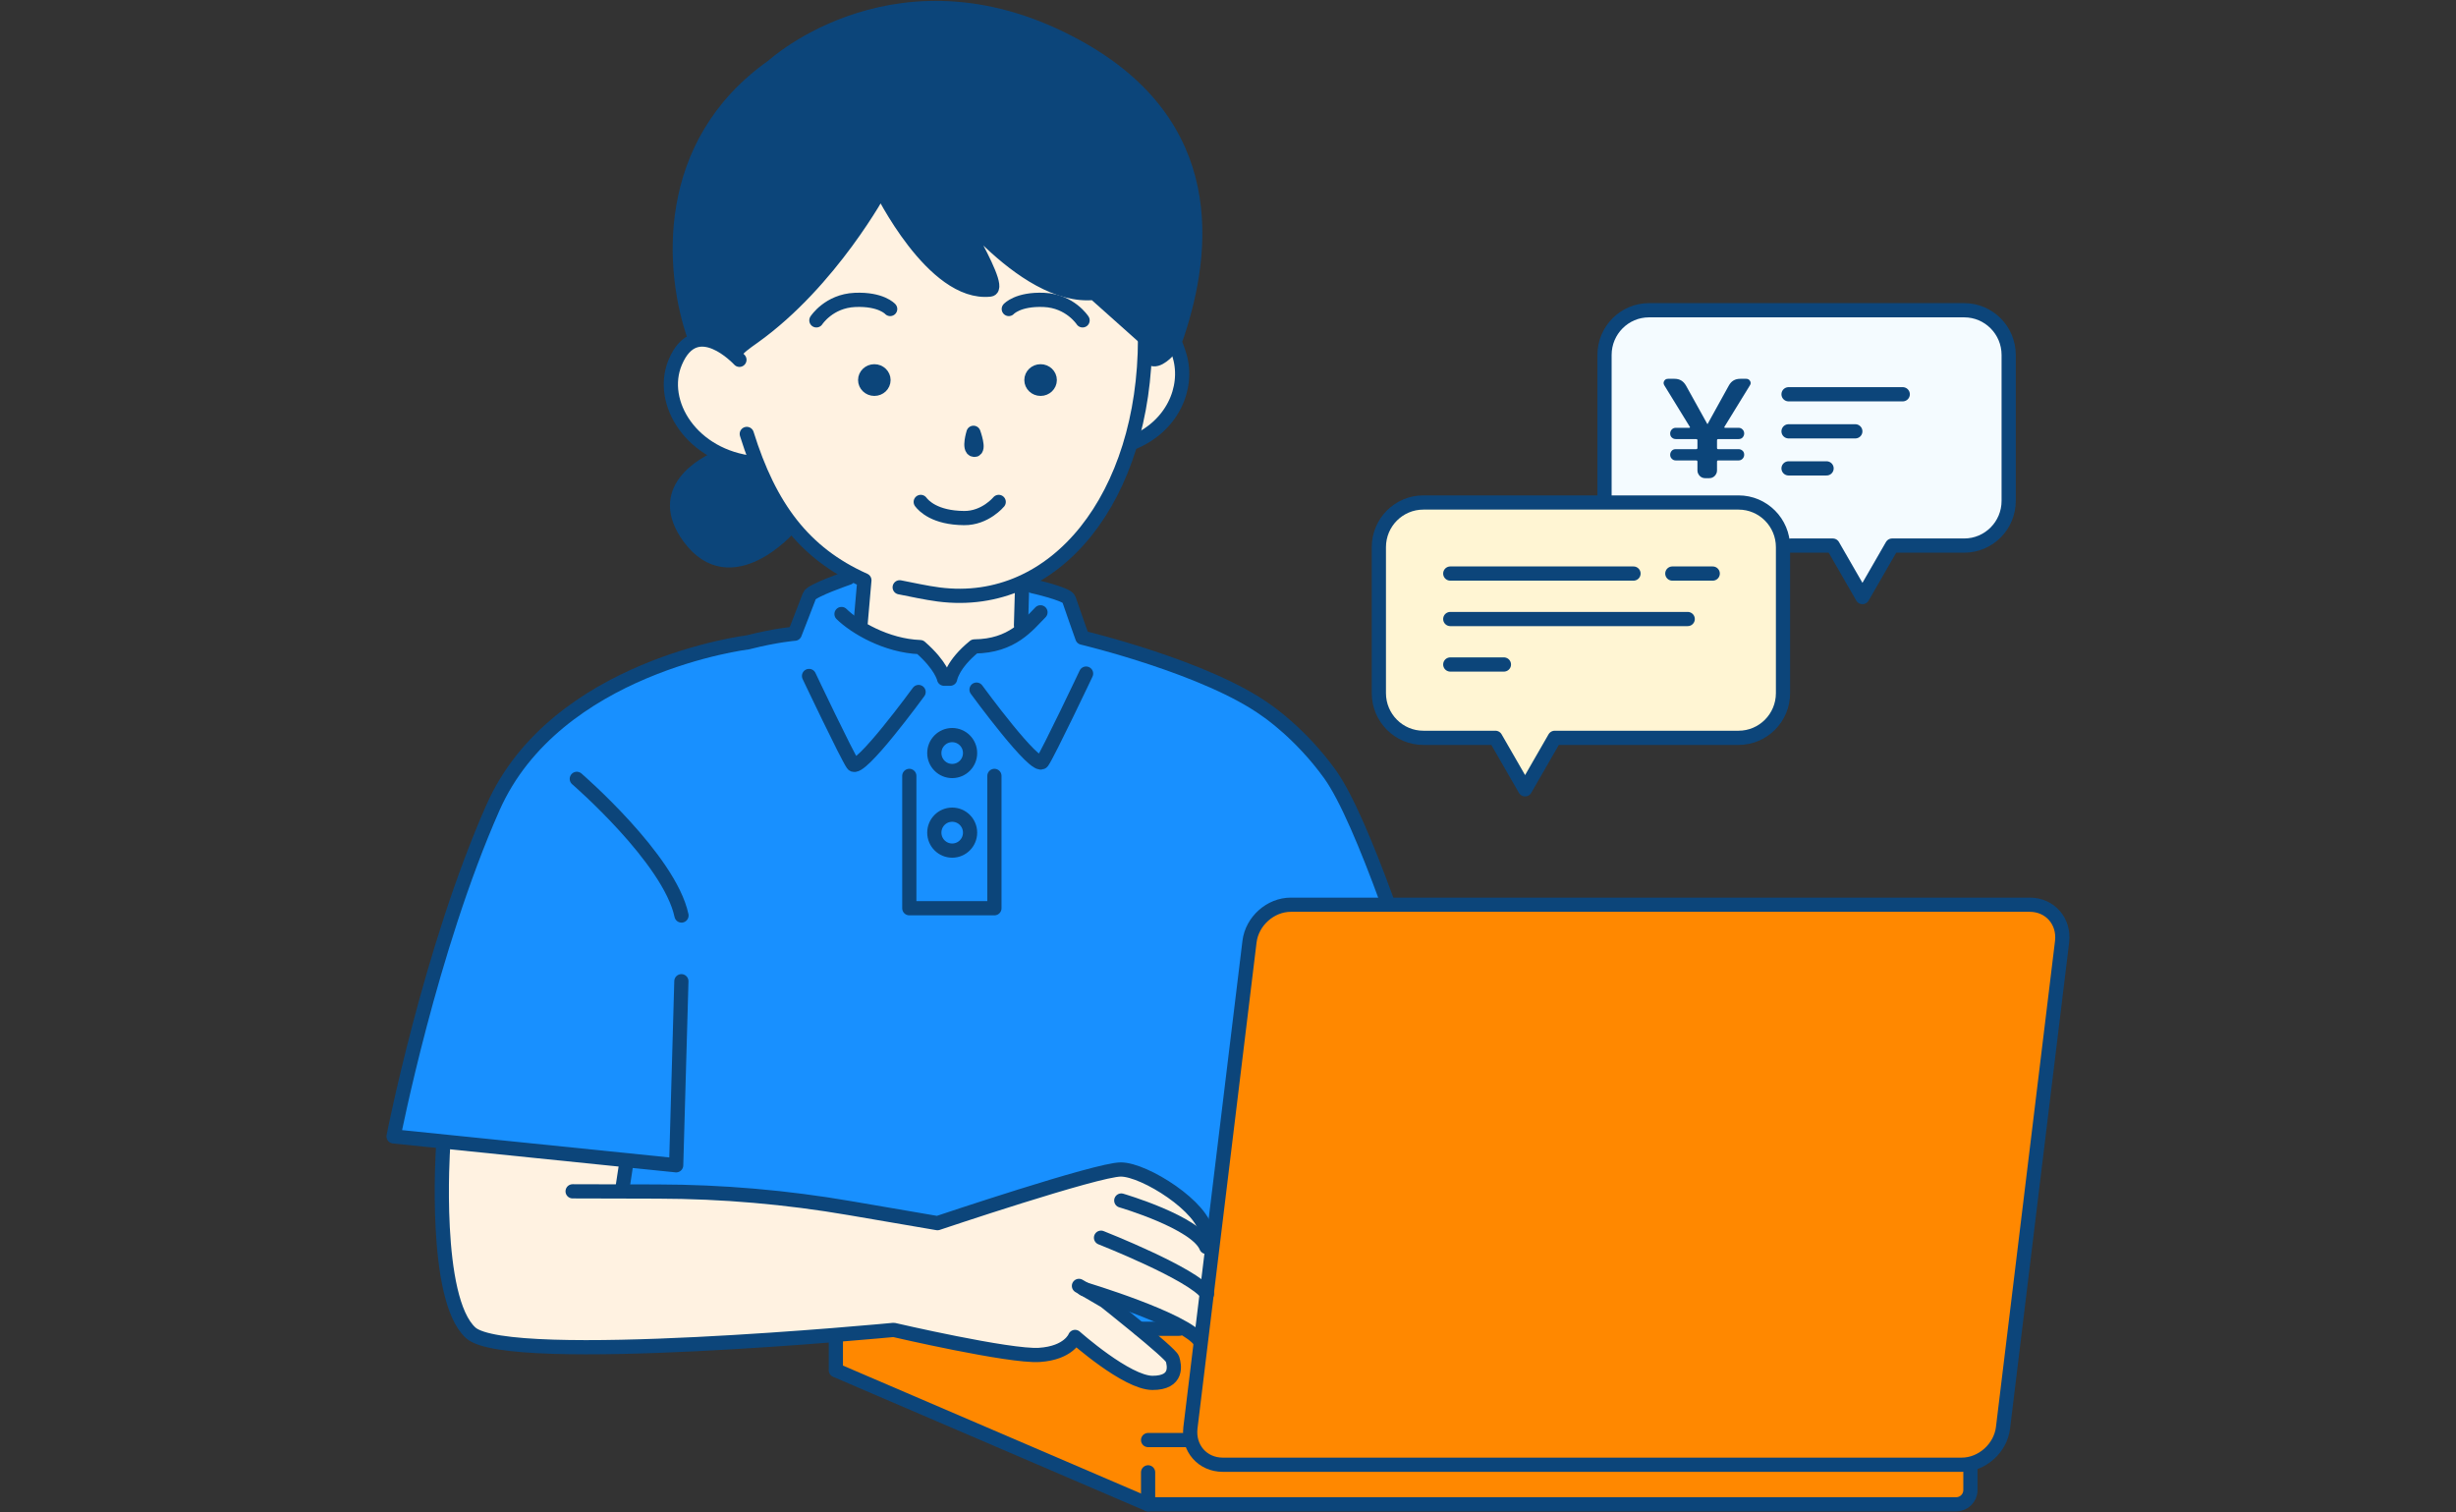 <svg width="242" height="149" viewBox="0 0 242 149" fill="none" xmlns="http://www.w3.org/2000/svg">
<rect x="0" y="0" width="242" height="149" fill="#333333" stroke="none"/>
<g clip-path="url(#clip0_11516_3695)">
<path d="M73.896 45.645C73.896 45.645 65.979 43.551 65.979 37.693C65.979 31.834 72.224 34.623 72.224 34.623C72.224 34.623 85.137 23.881 86.665 18.863C89.163 23.041 93.055 28.07 97.214 28.205C96.801 25.416 92.776 18.717 92.776 18.717C92.776 18.717 101.797 29.739 107.908 29.179C111.655 32.103 113.049 33.783 113.049 33.783L112.915 35.452C112.915 35.452 115.001 35.172 115.558 34.063C116.807 35.183 117.22 41.736 111.666 43.405C110.283 46.329 107.05 55.603 100.95 57.328C100.493 59.871 101.061 62.066 101.061 62.066L96.11 63.803L93.69 66.805L90.702 63.915C90.702 63.915 85.171 62.873 84.602 61.596C84.947 59.972 84.947 56.735 84.947 56.735C84.947 56.735 77.153 52.769 73.907 45.612L73.896 45.645Z" fill="#FFF2E1"/>
<path d="M43.364 112.573C43.364 112.573 42.583 130.484 46.62 131.526C50.657 132.568 76.16 133.228 88.003 130.742C94.906 132.702 104.139 135.312 105.7 131.784C109.213 134.528 112.781 137.082 114.755 135.973C116.729 134.864 114.644 132.881 114.644 132.881L107.273 127.135C107.273 127.135 117.075 129.902 117.844 131.784C118.614 130.238 119.16 120.952 119.16 120.952C119.16 120.952 113.328 115.094 110.796 115.094C108.265 115.094 92.631 120.515 92.631 120.515C92.631 120.515 69.068 116.539 61.585 117.636C61.039 116.314 61.585 114.321 61.585 114.321L43.364 112.584V112.573Z" fill="#FFF2E1"/>
<path d="M68.421 33.436C68.421 33.436 62.332 15.536 75.123 7.27C80.152 2.834 88.683 -2.218 103.459 3.136C118.234 8.491 118.692 21.798 117.164 27.768C115.636 33.738 117.465 31.745 115.636 33.738C113.807 35.732 112.904 35.463 112.904 35.463L113.038 33.794L107.897 29.191C107.897 29.191 99.467 27.074 94.817 21.574C96.913 25.438 98.095 27.723 97.214 28.216C96.333 28.709 91.315 26.939 86.665 18.874C85.037 21.809 75.603 34.119 72.224 34.635C71.064 34.097 68.41 33.436 68.41 33.436H68.421Z" fill="#0C457A"/>
<path d="M70.841 44.973C70.841 44.973 63.269 49.185 68.633 53.744C73.997 58.303 77.956 51.985 77.956 51.985L73.919 45.645L70.852 44.962L70.841 44.973Z" fill="#0C457A"/>
<path d="M122.985 92.758L117.833 131.784L116.841 131.324H113.562C113.562 131.324 115.893 133.296 115.893 134.248C115.893 135.2 115.525 136.959 112.324 136.074C109.124 135.189 105.689 131.795 105.689 131.795C105.689 131.795 105.477 134.248 100.303 133.52C95.129 132.792 87.992 130.753 87.992 130.753L82.684 131.694L82.461 134.909L112.971 148.149L191.8 148.473C191.8 148.473 194.031 148.149 194.031 146.715V144.318C194.031 144.318 197.053 144.161 197.532 138.56C198.012 132.96 203.264 93.296 203.264 93.296C203.264 93.296 204.703 89.14 199.606 88.972C194.51 88.804 126.397 89.062 126.397 89.062C126.397 89.062 122.795 90.484 122.985 92.769" fill="#FF8800"/>
<path d="M135.742 52.601V69.079C135.742 69.079 136.523 72.226 140.504 72.629C144.485 73.033 146.882 72.629 146.882 72.629L150.206 78.23L153.261 72.629L169.732 72.898C169.732 72.898 175.575 73.57 175.709 68.496C175.843 63.422 175.709 54.091 175.709 54.091C175.709 54.091 175.709 49.555 170.133 49.42C164.557 49.286 139.857 49.555 139.857 49.555C139.857 49.555 136.445 49.935 135.753 52.613L135.742 52.601Z" fill="#FFF5D3"/>
<path d="M172.754 49.656C175.731 49.857 175.709 54.08 175.709 54.08L180.359 53.475L183.749 59.154L186.938 53.89C186.938 53.89 190.942 53.789 194.544 53.688C198.146 53.587 197.934 48.222 197.934 48.222C197.934 48.222 198.034 36.561 197.733 33.458C197.432 30.356 192.904 30.568 192.904 30.568C192.904 30.568 164.859 30.255 161.669 30.669C158.48 31.084 158.179 34.388 158.179 34.388L158.101 49.487L172.776 49.656H172.754Z" fill="#F4FBFF"/>
<path d="M83.386 56.544L79.84 58.325L78.48 62.582C78.48 62.582 65.232 62.851 55.943 70.68C46.653 78.51 44.334 90.294 44.334 90.294L38.457 112.103L61.596 114.31V117.625C61.596 117.625 84.479 118.129 91.728 120.19C98.418 118.409 109.536 115.049 110.808 115.082C112.079 115.116 119.037 119.361 119.171 120.941C120.543 116.763 122.996 92.758 122.996 92.758C122.996 92.758 123.409 89.331 126.408 89.05C129.408 88.77 136.512 89.05 136.512 89.05C136.512 89.05 134.326 76.292 124.769 70.12C115.212 63.948 106.737 62.716 106.737 62.716L105.098 58.325L100.939 57.34L101.05 62.078C101.05 62.078 98.463 63.635 96.656 63.635C94.939 64.654 93.679 66.827 93.679 66.827C93.679 66.827 90.969 64.15 90.69 63.937C89.308 63.96 84.591 61.618 84.591 61.618L84.936 56.757L83.386 56.533V56.544Z" fill="#1890FF"/>
<path d="M110.328 128.401L114.923 130.462L113.049 131.223L110.328 128.401Z" fill="#1890FF"/>
<path d="M166.509 42.061L163.989 37.961C163.9 37.816 163.9 37.67 163.978 37.536C164.056 37.401 164.178 37.323 164.357 37.323H165.004C165.505 37.323 165.873 37.547 166.13 37.995L168.226 41.77C168.226 41.77 168.226 41.781 168.237 41.781C168.26 41.781 168.26 41.781 168.26 41.77L170.345 37.995C170.59 37.547 170.958 37.323 171.471 37.323H172.062C172.23 37.323 172.352 37.39 172.442 37.536C172.531 37.681 172.52 37.827 172.43 37.961L169.91 42.061C169.91 42.061 169.888 42.094 169.91 42.117C169.921 42.139 169.944 42.151 169.966 42.151H171.315C171.471 42.151 171.594 42.206 171.706 42.319C171.817 42.431 171.862 42.565 171.862 42.711C171.862 42.856 171.806 42.991 171.706 43.103C171.605 43.215 171.471 43.26 171.315 43.26H169.308C169.23 43.26 169.185 43.304 169.185 43.383V44.133C169.185 44.212 169.219 44.256 169.297 44.256H171.315C171.471 44.256 171.594 44.312 171.706 44.413C171.817 44.514 171.862 44.648 171.862 44.805C171.862 44.962 171.806 45.085 171.706 45.197C171.594 45.309 171.471 45.365 171.315 45.365H169.297C169.23 45.365 169.185 45.41 169.185 45.489V46.351C169.185 46.553 169.107 46.732 168.962 46.889C168.806 47.045 168.628 47.113 168.427 47.113H168.003C167.803 47.113 167.624 47.034 167.479 46.889C167.334 46.732 167.256 46.553 167.256 46.351V45.489C167.256 45.41 167.212 45.365 167.133 45.365H165.115C164.959 45.365 164.836 45.309 164.725 45.197C164.613 45.085 164.569 44.951 164.569 44.805C164.569 44.66 164.624 44.525 164.725 44.413C164.825 44.301 164.959 44.256 165.115 44.256H167.133C167.212 44.256 167.256 44.212 167.256 44.133V43.383C167.256 43.304 167.212 43.26 167.122 43.26H165.115C164.959 43.26 164.836 43.203 164.725 43.103C164.613 43.002 164.569 42.867 164.569 42.711C164.569 42.554 164.624 42.431 164.725 42.319C164.836 42.206 164.959 42.151 165.115 42.151H166.464C166.464 42.151 166.509 42.151 166.52 42.117C166.531 42.094 166.52 42.072 166.52 42.061H166.509Z" fill="#0C457A"/>
<path d="M88.65 57.866C89.876 58.101 91.192 58.404 92.486 58.572C104.083 60.073 112.826 48.871 112.826 33.358" stroke="#0C457A" stroke-width="1.4" stroke-linecap="round" stroke-linejoin="round"/>
<path d="M73.584 42.755C75.826 49.947 79.182 54.494 85.171 57.172L84.803 61.383" stroke="#0C457A" stroke-width="1.4" stroke-linecap="round" stroke-linejoin="round"/>
<path d="M87.055 37.446C87.055 37.928 86.654 38.309 86.152 38.309C85.65 38.309 85.249 37.916 85.249 37.446C85.249 36.975 85.65 36.584 86.152 36.584C86.654 36.584 87.055 36.975 87.055 37.446Z" fill="#0C457A" stroke="#0C457A" stroke-width="1.4" stroke-linecap="round" stroke-linejoin="round"/>
<path d="M102.533 38.309C103.032 38.309 103.437 37.922 103.437 37.446C103.437 36.97 103.032 36.584 102.533 36.584C102.034 36.584 101.63 36.97 101.63 37.446C101.63 37.922 102.034 38.309 102.533 38.309Z" fill="#0C457A" stroke="#0C457A" stroke-width="1.4" stroke-linecap="round" stroke-linejoin="round"/>
<path d="M95.921 42.643C95.921 42.643 95.419 44.256 95.987 44.324C96.556 44.391 95.921 42.643 95.921 42.643Z" stroke="#0C457A" stroke-width="1.4" stroke-linecap="round" stroke-linejoin="round"/>
<path d="M98.407 49.454C98.407 49.454 97.08 51.067 94.995 51.044C92.107 51.022 91.014 49.835 90.724 49.454" stroke="#0C457A" stroke-width="1.4" stroke-linecap="round" stroke-linejoin="round"/>
<path d="M68.466 33.301C66.146 26.794 65.187 14.248 76.149 6.519C76.149 6.519 88.739 -5.041 106.247 4.671C120.063 12.333 118.759 24.665 115.993 32.988C115.714 33.817 115.224 34.556 114.521 35.071C113.763 35.62 112.904 35.732 112.926 33.402L107.83 28.855C100.671 29.616 92.664 18.292 92.664 18.292C92.664 18.292 98.998 28.373 97.56 28.53C91.928 29.157 86.799 18.605 86.799 18.605C86.799 18.605 81.892 27.734 74.253 33.19C73.406 33.794 72.759 34.22 72.335 34.892" stroke="#0C457A" stroke-width="1.4" stroke-linecap="round" stroke-linejoin="round"/>
<path d="M72.859 35.452C72.859 35.452 68.6 30.804 66.537 35.687C64.864 39.653 68.142 44.996 74.298 45.634" stroke="#0C457A" stroke-width="1.4" stroke-linecap="round" stroke-linejoin="round"/>
<path d="M115.714 33.66C115.904 34.063 116.082 34.545 116.25 35.127C117.131 38.23 115.525 42.094 111.432 43.685" stroke="#0C457A" stroke-width="1.4" stroke-linecap="round" stroke-linejoin="round"/>
<path d="M80.442 31.565C80.442 31.565 81.669 29.661 84.245 29.549C86.821 29.437 87.713 30.445 87.713 30.445" stroke="#0C457A" stroke-width="1.4" stroke-linecap="round" stroke-linejoin="round"/>
<path d="M106.671 31.565C106.671 31.565 105.444 29.661 102.868 29.549C100.292 29.437 99.4 30.445 99.4 30.445" stroke="#0C457A" stroke-width="1.4" stroke-linecap="round" stroke-linejoin="round"/>
<path d="M70.975 44.996C69.246 45.735 64.507 48.289 67.919 52.949C72.034 58.572 77.788 51.952 77.788 51.952" stroke="#0C457A" stroke-width="1.4" stroke-linecap="round" stroke-linejoin="round"/>
<path d="M83.587 56.936C83.587 56.936 79.952 58.18 79.762 58.695C79.573 59.21 78.312 62.436 78.312 62.436C78.312 62.436 76.506 62.571 73.696 63.287C73.696 63.287 54.761 65.595 48.572 79.574C42.383 93.553 38.781 111.968 38.781 111.968L66.626 114.814L67.139 96.679" stroke="#0C457A" stroke-width="1.4" stroke-linecap="round" stroke-linejoin="round"/>
<path d="M82.918 60.498C84.245 61.798 87.323 63.635 90.668 63.758C92.776 65.595 93.021 66.872 93.021 66.872H93.623C93.623 66.872 93.835 65.46 96.01 63.691C99.757 63.657 101.273 61.585 102.522 60.33" stroke="#0C457A" stroke-width="1.4" stroke-linecap="round" stroke-linejoin="round"/>
<path d="M96.222 67.947C96.222 67.947 102.076 75.967 102.701 75.06C103.325 74.153 107.016 66.368 107.016 66.368" stroke="#0C457A" stroke-width="1.4" stroke-linecap="round" stroke-linejoin="round"/>
<path d="M101.742 57.754C101.742 57.754 105.154 58.516 105.321 59.042C105.488 59.569 106.648 62.828 106.648 62.828C106.648 62.828 118.982 65.763 124.836 70.031C124.836 70.031 128.148 72.249 131.048 76.281C132.664 78.532 134.694 83.371 136.646 88.715" stroke="#0C457A" stroke-width="1.4" stroke-linecap="round" stroke-linejoin="round"/>
<path d="M90.512 68.182C90.512 68.182 84.658 76.203 84.033 75.295C83.409 74.388 79.718 66.603 79.718 66.603" stroke="#0C457A" stroke-width="1.4" stroke-linecap="round" stroke-linejoin="round"/>
<path d="M93.824 75.967C94.797 75.967 95.586 75.175 95.586 74.198C95.586 73.22 94.797 72.428 93.824 72.428C92.851 72.428 92.062 73.22 92.062 74.198C92.062 75.175 92.851 75.967 93.824 75.967Z" stroke="#0C457A" stroke-width="1.4" stroke-linecap="round" stroke-linejoin="round"/>
<path d="M97.984 76.449V89.487H89.598V76.449" stroke="#0C457A" stroke-width="1.4" stroke-linecap="round" stroke-linejoin="round"/>
<path d="M93.824 83.808C94.797 83.808 95.586 83.016 95.586 82.038C95.586 81.061 94.797 80.269 93.824 80.269C92.851 80.269 92.062 81.061 92.062 82.038C92.062 83.016 92.851 83.808 93.824 83.808Z" stroke="#0C457A" stroke-width="1.4" stroke-linecap="round" stroke-linejoin="round"/>
<path d="M100.716 57.653L100.604 61.607" stroke="#0C457A" stroke-width="1.4" stroke-linecap="round" stroke-linejoin="round"/>
<path d="M56.835 76.74C56.835 76.74 65.957 84.615 67.15 90.204" stroke="#0C457A" stroke-width="1.4" stroke-linecap="round" stroke-linejoin="round"/>
<path d="M193.295 144.318H120.487C118.48 144.318 117.064 142.682 117.298 140.677L123.119 92.781C123.364 90.764 125.182 89.14 127.189 89.14H199.997C202.004 89.14 203.42 90.775 203.186 92.781L197.365 140.677C197.12 142.694 195.302 144.318 193.295 144.318Z" stroke="#0C457A" stroke-width="1.4" stroke-linecap="round" stroke-linejoin="round"/>
<path d="M194.153 144.262V146.816C194.153 147.589 193.529 148.216 192.759 148.216H113.127V145.068" stroke="#0C457A" stroke-width="1.4" stroke-linecap="round" stroke-linejoin="round"/>
<path d="M113.127 141.887H116.963" stroke="#0C457A" stroke-width="1.4" stroke-linecap="round" stroke-linejoin="round"/>
<path d="M113.127 148.216L82.36 135.009V131.806" stroke="#0C457A" stroke-width="1.4" stroke-linecap="round" stroke-linejoin="round"/>
<path d="M116.194 130.921H112.291" stroke="#0C457A" stroke-width="1.4" stroke-linecap="round" stroke-linejoin="round"/>
<path d="M43.654 113.133C43.654 113.133 42.661 127.975 46.386 131.324C50.11 134.673 88.059 131.033 88.059 131.033C88.059 131.033 99.478 133.688 102.411 133.497C105.343 133.307 105.934 131.727 105.934 131.727C105.934 131.727 111.019 136.253 113.562 136.253C116.105 136.253 115.714 134.483 115.525 133.889C115.335 133.296 108.867 128.188 108.867 128.188L106.314 126.698" stroke="#0C457A" stroke-width="1.4" stroke-linecap="round" stroke-linejoin="round"/>
<path d="M61.708 114.623L61.318 117.177" stroke="#0C457A" stroke-width="1.4" stroke-linecap="round" stroke-linejoin="round"/>
<path d="M56.422 117.379L64.819 117.401C71.164 117.412 77.498 117.961 83.743 119.036L92.374 120.515C92.374 120.515 108.087 115.228 110.44 115.228C112.793 115.228 118.658 118.958 118.859 121.523" stroke="#0C457A" stroke-width="1.4" stroke-linecap="round" stroke-linejoin="round"/>
<path d="M108.488 121.949C108.488 121.949 117.543 125.511 118.926 127.482" stroke="#0C457A" stroke-width="1.4" stroke-linecap="round" stroke-linejoin="round"/>
<path d="M106.793 127.001C106.793 127.001 116.818 129.991 118.257 132.153" stroke="#0C457A" stroke-width="1.4" stroke-linecap="round" stroke-linejoin="round"/>
<path d="M110.484 118.286C110.484 118.286 117.9 120.448 118.859 122.856" stroke="#0C457A" stroke-width="1.4" stroke-linecap="round" stroke-linejoin="round"/>
<path d="M171.304 49.51H140.247C137.828 49.51 135.865 51.481 135.865 53.912V68.294C135.865 70.725 137.828 72.697 140.247 72.697H147.351L150.273 77.771L153.194 72.697H171.304C173.724 72.697 175.687 70.725 175.687 68.294V53.912C175.687 51.481 173.724 49.51 171.304 49.51Z" stroke="#0C457A" stroke-width="1.4" stroke-linecap="round" stroke-linejoin="round"/>
<path d="M176.456 53.755H180.593L183.515 58.829L186.437 53.755H193.54C195.96 53.755 197.923 51.784 197.923 49.353V34.971C197.923 32.54 195.96 30.568 193.54 30.568H162.483C160.063 30.568 158.101 32.54 158.101 34.971V49.353" stroke="#0C457A" stroke-width="1.4" stroke-linecap="round" stroke-linejoin="round"/>
<path d="M142.901 56.511H160.956" stroke="#0C457A" stroke-width="1.4" stroke-linecap="round" stroke-linejoin="round"/>
<path d="M164.781 56.511H168.762" stroke="#0C457A" stroke-width="1.4" stroke-linecap="round" stroke-linejoin="round"/>
<path d="M142.901 60.991H166.297" stroke="#0C457A" stroke-width="1.4" stroke-linecap="round" stroke-linejoin="round"/>
<path d="M142.901 65.472H148.187" stroke="#0C457A" stroke-width="1.4" stroke-linecap="round" stroke-linejoin="round"/>
<path d="M176.233 38.846H187.485" stroke="#0C457A" stroke-width="1.4" stroke-linecap="round" stroke-linejoin="round"/>
<path d="M176.233 42.498H182.812" stroke="#0C457A" stroke-width="1.4" stroke-linecap="round" stroke-linejoin="round"/>
<path d="M176.233 46.149H179.98" stroke="#0C457A" stroke-width="1.4" stroke-linecap="round" stroke-linejoin="round"/>
</g>
<defs>
<clipPath id="clip0_11516_3695">
<rect width="166" height="149" fill="white" transform="translate(38)"/>
</clipPath>
</defs>
</svg>
